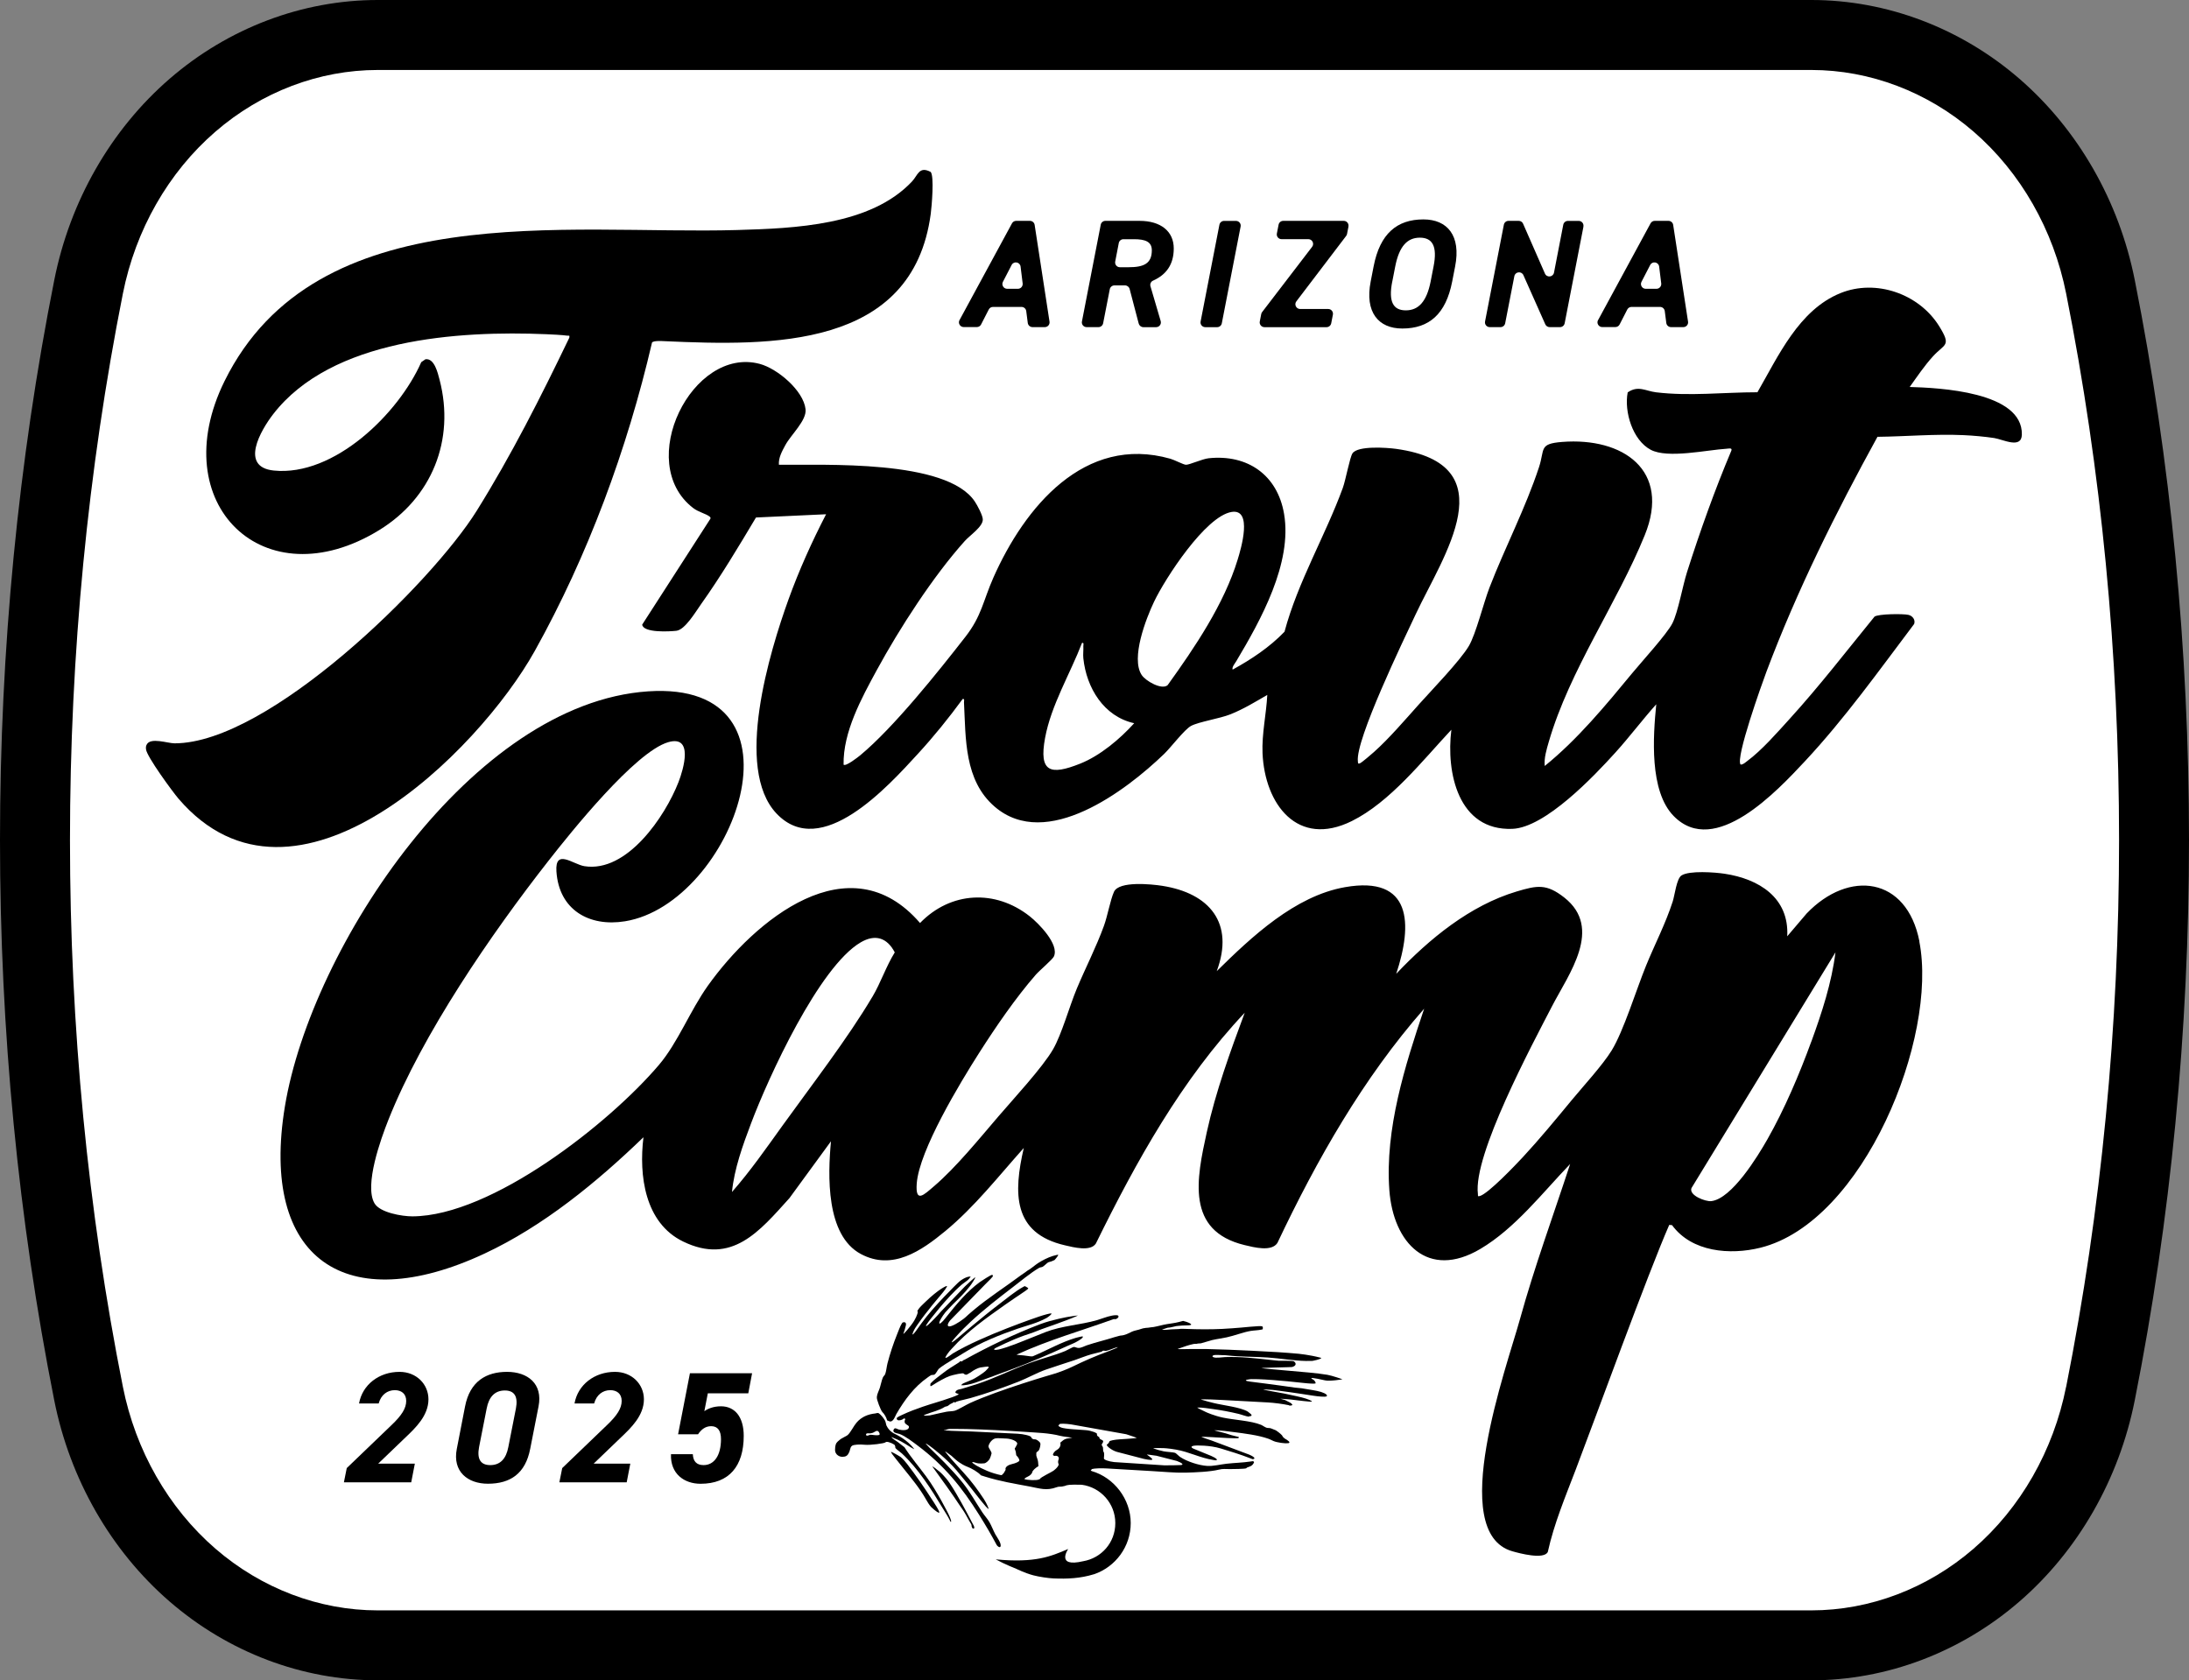 <?xml version="1.0" encoding="UTF-8"?>
<svg id="Layer_2" data-name="Layer 2" xmlns="http://www.w3.org/2000/svg" viewBox="0 0 484.2 371.74">
  <rect x="0" y="0" width="484.2" height="371.74" fill="#808080" stroke="none"/>
  <defs>
    <style>
      .cls-1 {
        fill: #fff;
      }
    </style>
  </defs>
  <g id="Layer_1-2" data-name="Layer 1">
    <g>
      <path d="M472.2,61.94c-3.47-17.47-12.54-33.28-25.52-44.52-12.98-11.23-29.33-17.42-46.03-17.42H83.56c-16.7,0-33.05,6.19-46.03,17.42-12.99,11.24-22.05,27.05-25.52,44.52C4.04,102.02,0,143.71,0,185.87s4.04,83.86,12,123.93c3.47,17.47,12.54,33.28,25.53,44.52,12.98,11.23,29.33,17.42,46.03,17.42h317.09c16.7,0,33.05-6.19,46.03-17.42,12.99-11.24,22.05-27.05,25.52-44.52,7.96-40.07,12-81.77,12-123.93s-4.04-83.86-12-123.93Z"/>
      <path class="cls-1" d="M457.02,306.79c-2.8,14.11-10.07,26.84-20.47,35.83-10.17,8.8-22.92,13.65-35.91,13.65H83.56c-12.98,0-25.74-4.85-35.91-13.65-10.4-9-17.67-21.72-20.47-35.83-7.77-39.08-11.7-79.76-11.7-120.91s3.94-81.83,11.7-120.92c2.8-14.11,10.07-26.84,20.47-35.83,10.17-8.8,22.92-13.65,35.91-13.65h317.09c12.98,0,25.74,4.85,35.91,13.65,10.4,9,17.67,21.72,20.47,35.84,7.77,39.08,11.7,79.76,11.7,120.91s-3.94,81.84-11.7,120.92Z"/>
      <g>
        <path d="M213.24,300.83c-.16.09-.36.31-.47.35-.12.06-.28-.07-.38-.03-.06.03-.13.17-.22.23-1.29.84-2.43,1.47-3.64,2.44-.71.57-1.99,1.46-2.55,2.1l-.17.2c-.04.28-.03.52.03.55s.48-.21.95-.53c.47-.32,2.37-1.4,3.2-1.69.83-.29,3.23-.82,3.16-.55l.26.16c.29.18.52.02.77-.13l.58-.34c.59-.47,1.52-.94,2.06-1.05.54-.11,1.84-.25,1.83-.2-.01.06,0,.22.02.22s-.26.33-.66.73c-.4.4-2.28,1.67-3.08,1.98l-.72.3c-.23.1-1.23.49-1.33.59l-.29.29c.57.11,2.03-.16,3.24-.59,0,0,5.1-1.84,8.72-3.21,3.85-1.46,7.68-3.1,11.39-4.81.84-.39,1.69-.67,2.47-1.15.19-.11,1.38-.79,1.06-1.03-.06-.05-1.3.26-1.48.31-3.25.95-6.27,2.71-9.39,4.02l-.14.06c-.16.06-.79.02-1.4-.1-.61-.12-2.33-.19-2.18-.26l.13-.06c6.9-3.17,14.28-5.26,21.36-7.81.06-.02.23.05.37.03.31-.05.85-.45.61-.76-.19-.24-1.14-.08-1.44-.02-1.1.21-2.16.67-3.22.98-3.79,1.09-7.76,1.23-11.47,2.67-2.99,1.22-6.79,2.7-6.79,2.7-1.19.46-2.77.97-3.51,1.13-.73.16-1.64.14-.49-.44,0,0,3.22-1.61,6.01-2.61.98-.35,1.88-.61,2.83-1,1.43-.59,2.95-1.05,4.4-1.6,1.49-.56,3.18-1.14,4.61-1.79l.1-.04c.08-.07-.89.05-2.15.27,0,0-3.44.59-6.14,1.61-5.75,2.18-11.49,4.96-16.84,7.92Z"/>
        <path d="M206.39,332.11c-1.73-2.72-3.76-5.67-5.74-8.23-.98-1.27-1.53-1.61-1.53-1.61-1.09-.67-2.01-1.14-2.04-1.05-.03.1.61.98,1.43,1.97,0,0,.36.43,1.25,1.56,1.8,2.26,3.7,4.51,5.1,7.02.7,1.26,1.13,1.66,1.13,1.66.94.88,1.73,1.41,1.77,1.19v-.08c-.06-.46-1.06-1.94-1.36-2.43Z"/>
        <path d="M215.23,337.24c-.83-1.57-1.66-3.19-2.54-4.75-.84-1.49-1.68-2.97-2.64-4.39-1.04-1.53-2.15-2.46-2.15-2.46-.98-.82-1.72-1.35-1.65-1.17l.09.12c2.08,2.89,4.19,5.76,6.14,8.74.34.53.43.55.75,1.1.21.36.64,1.04.67,1.16.02.1.77,1.32.93,1.62.13.24.04.44.14.62l.15.29c.37.17.5-.08.29-.55l-.18-.34Z"/>
        <path d="M204.91,326.7c-1.24-1.66-2.37-3.08-2.37-3.08-.8-1-1.91-2.55-2.47-3.44l-.77-.6-.77-.6c-.93-.59-1.51-1.06-1.29-1.04l.09.04c1.66.64,2.85,1.41,2.85,1.41,1.07.7,2,1.24,2.05,1.21l-.05-.07c-.13-.2-.47-.58-.64-.76-1.52-1.61-3.46-2.47-3.46-2.47-1.17-.52-1.74-1.37-2.01-1.95,0,0-.03-.14-.06-.23-.02-.05-.02-.12-.04-.17-.07-.2-.07-.39-.17-.6-.23-.48-.97-1.42-1.42-1.69-.24-.14-.53.01-.76.04-1.64.18-3.05.75-4.16,2.04-.64.75-1.27,2.11-1.94,2.73-.2.19-1.04.56-1.37.78l-.35.24c-.37.28-.73.64-.8.78-.07.15-.29.51-.29,1.53,0,1.02,1.06,1.68,2,1.46,0,0,.58,0,.93-.61.33-.57.35-.85.35-.85.13-.41.16-.74.52-.97.36-.23,1.62-.32,2.79-.2,1.17.12,4.38-.29,4.57-.54s1.08-.02,1.97.52l.16.3c.08.15-.02.34.1.48.28.34,1.01.81,1.38,1.15,3.68,3.44,6.56,8,9.14,12.28.53.89,1.03,1.6,1.49,2.54l.15.31c.3.16.07-.64-.5-1.79,0,0-2.51-5.05-4.87-8.2ZM193.82,317.52c-.41.01-.98-.13-1.33-.1-.19.02-.93.47-.93-.07,0-.38.77-.22.96-.24.09-.01.48-.1.56-.13.52-.21,1-.84,1.41-.01.3.6-.19.54-.67.55Z"/>
        <path d="M196.22,314.23l.45.19c.88.37,1.3-1.06,1.62-1.62,1.78-3.06,3.92-5.98,6.86-8.03.18-.12.64-.48.8-.54.17-.07.58-.02.74-.12.38-.23.67-.96.96-1.27.35-.37,2.43-1.68,2.97-1.99.97-.55,1.72-1.01,2.67-1.6,3.62-2.25,7.82-3.93,11.84-5.31,2.23-.76,4.2-1.18,6.31-2.33l.18-.1c.75-.5,1.15-.92.89-.94-.26-.02-1.46.29-2.68.7,0,0-12.52,4.21-19.07,8.16-.32.19-1.22.96-1.52.96h-.11c-.1-.05.3-.7.88-1.44l.57-.63c3.39-3.77,7.6-6.74,11.72-9.65,1.67-1.18,3.15-2.15,3.15-2.15,1.07-.7,1.97-1.35,2-1.45.03-.09-.33-.34-.79-.54l-.42.23c-1.55.83-3.82,2.69-5.29,3.81-3.7,2.81-9.01,7.37-9.01,7.37-.97.84-1.61,1.25-1.41.92.2-.33,1.08-1.36,1.97-2.28,0,0,.89-.93,2.11-2.07,2.9-2.72,6.14-5.23,9.3-7.65,1.76-1.34,4.06-3.27,5.92-4.35.27-.16.6-.14.79-.25.41-.24.85-.73,1.2-.96.15-.1.61-.17.76-.24l.69-.3c.53-.59.88-1.11.79-1.16h-.11c-.12,0-.93.23-1.11.28-1.08.34-2.23.93-3.19,1.54-.63.39-1.78,1.41-2.32,1.65-.17.08-.4.32-.5.37-.07.03-.75.5-.99.68-3.52,2.64-7.23,4.97-10.61,7.83-1.03.87-1.28,1.12-1.28,1.12-.91.9-2.47,1.92-3.45,2.27-.99.35-1.14-.19-.35-1.2l7.71-7.93c.92-.89,1.7-1.71,1.74-1.81.04-.1.01-.25-.06-.35h-.1c-.25-.04-2.38,1.36-2.72,1.6-2.8,2.05-5.14,4.87-7.29,7.58l-.3.38c-.75.97-1.37,1.46-1.37,1.09s.6-1.42,1.33-2.34l.73-.8c1.22-1.34,2.6-2.51,3.78-3.88.93-1.08,1.22-1.51,1.22-1.51.72-1.06,1.09-1.75.8-1.54s-1.27,1.1-2.2,1.99l-5.26,5.51c-.83.97-2.1,2.29-2.82,2.93-.72.64-.68.32.09-.71,0,0,3.94-5.27,7.34-8.18.37-.32,1.25-.86,1.51-1.18l.45-.55c-.65-.13-1.93.49-2.85,1.38,0,0-5.31,5.11-8.06,8.94-.69.96-.74,1.03-.74,1.03-.72,1.06-1.27,1.68-1.24,1.38.04-.3.36-1,.72-1.54l.34-.5c2-2.94,5.12-6.54,5.12-6.54.84-.97,1.49-1.89,1.45-2.05-.04-.16-.93.32-1.96,1.07,0,0-1.4,1.01-2.85,2.45-.39.38-1.12,1.05-1.41,1.46l-.35.51c.27.09-.04,1.06-.68,2.15s-2.57,3.31-2.39,2.87.43-1.27.55-1.85-.23-.84-.77-.58l-.12.18c-.37.56-.79,1.74-1.06,2.4-.82,2.04-1.57,4.29-2.12,6.42-.17.65-.29,1.85-.51,2.38-.11.28-.39.45-.53.79-.25.59-.43,1.55-.64,2.21-.21.65-.62,1.39-.67,2.02v.2c-.06.32.83,2.82,1.24,3.2.41.38.87,1.18,1.02,1.79Z"/>
        <path d="M293.08,305.38c1.06.25,3.86-.22,3.87-.24,0-.02-2.39-.83-3.35-.99-.95-.16-2.78-.39-4.05-.5l-8.13-.72c-1.28-.11-2.39-.24-2.47-.29h.18c1.32-.04,1.63-.06,1.63-.06,1.28-.05,3.07-.1,3.99-.11l.85-.03h.16c.91-.22,1.1-.8.43-1.28,0,0-.3-.08-.53-.08-.33,0-.96-.02-1.36-.04-.21,0-.86,0-1.03.01-.42.03-1.69-.14-2.2-.19-3.54-.37-6.46-.75-10.06-.63-.67.02-2.1.29-2.64.01l-.1-.05c-.21-.21.06-.41.59-.43h.49c.27,0,.73.05.93.04.34-.01.68,0,1.08.05,3.01.35,6.09.27,9.13.48,2.73.19,5.67.71,8.35.76,1.29.03,1.56-.03,1.56-.03,1.26-.25,2.07-.55,1.81-.66l-.22-.06c-2.34-.61-4.71-.84-4.71-.84-1.28-.12-3.37-.28-4.65-.36,0,0-9.75-.58-15.78-.69-2.35-.04-4.7.02-4.7.02-1.28.04-1.95,0-1.49-.1l.26-.09c.96-.35,2.12-.75,3.12-.95.27-.05.45-.01.54-.03.04,0,.15.01.24-.03.17-.07.62-.03.82-.08.82-.2,1.66-.52,2.49-.72,1.05-.25,2.19-.38,3.19-.6,1.7-.36,3.78-1.18,5.37-1.43.76-.12,1.51-.11,2.32-.28l.27-.06c.11-.29.07-.59-.09-.67-.16-.08-1.34-.04-2.62.09,0,0-3.35.34-6.19.48-2.63.13-5.39.11-8.02,0-.57-.02-1.17-.05-1.57.03-.08.02-1.12.03-1.67.07s-1.51.17-2.07.09h-.04s.53-.24,1.23-.44l.66-.08c.3-.04.98-.24,1.26-.29.49-.08.82-.06,1.4-.13.36-.04,1.54,0,1.75-.1l.17-.08c.08-.21-.72-.59-1.78-.84l-.92.24c-.96.25-1.66.3-2.64.47-.99.16-1.97.47-2.96.64-.25.04-.45.04-.63.07-.14.02-.49.06-.6.09-.14.03-.3,0-.47.03-.21.04-.55.08-.66.11-.25.05-.46.16-.9.28-.42.11-1.18.28-1.54.45-.73.37-1.65.84-2.5.86-.12,0-.55.14-.61.15-.03,0-.65.17-.74.2-2.32.74-3.78,1.03-6.1,1.8-.6.2-1.31.64-1.96.59-.27-.02-.8-.25-.96-.22-.3.05-1.46.73-1.88.9-2.55,1.05-5.27,1.68-7.85,2.64-3.93,1.45-7.58,3.32-11.58,4.65-1.13.37-2.28.71-3.41,1.06-.51.15-1.12.13-1.42.64-.15.26.09.32.31.4l.3.11c.31.02-.29.34-1.35.72-1.06.38-2.93.99-4.16,1.35,0,0-4.01,1.17-6.94,2.57-.25.12-1.23.52-1.19.79.08.62.87.4,1.23.24.14-.06.4-.33.52-.24l.17.13c-.19.28-.22.7-.06.93l.21.19c.27.25.72.33.64.71-.19.83-1.66.64-2.28.47-.4-.11-.86-.57-1.12.08-.28.7.95.78,1.31.91,1.26.45,2.92,1.75,4.02,2.57,5.83,4.37,9.77,9.2,13.59,15.31,1.4,2.23,2.68,4.41,3.9,6.7.11.21.66.68.82.35.33-.66-.79-2.11-1.13-2.73-.46-.86-.86-1.92-1.32-2.72-.41-.7-1.11-1.47-1.58-2.18-1.48-2.24-2.67-4.45-4.37-6.57-2.35-2.94-5.96-6.38-5.96-6.38-.93-.88-1.87-1.84-2.1-2.13-.23-.29.42.11,1.44.89,0,0,3.2,2.45,5.25,4.87,2.33,2.75,5.33,6.62,5.33,6.62.79,1.01,1.58,1.9,1.77,1.98s-.31-1.12-1.01-2.2c0,0-1.58-2.45-3.27-4.45-1.66-1.97-3.66-3.94-5.21-5.94l-.07-.09c-.05-.12.59.31,1.41.95l.76.69c1.31,1.18,2.54,1.63,2.54,1.63,1.2.44,2.65,1.33,3.2,1.98l.95.3c3.28,1.03,6.44,1.54,9.79,2.17,2.29.43,3.74,1.01,6.03.16.55-.2.71-.06,1.18-.15l.62-.13c.47-.21.93-.34,3.74-.26,4.19.56,7.42,4.14,7.42,8.48s-3.09,7.75-7.13,8.44c-6.15,1.43-3.29-2.71-3.29-2.71-3.87,1.64-7.21,3.12-16.03,2.3,2.07,1.12,4.58,2.1,4.58,2.1,0,0,1.85.92,3.72,1.42,1.24.33,3.37.65,4.48.69,3.07.13,5.93,0,8.93-.92h0s.02,0,.04-.01c0,0,.02,0,.02,0h0c4.7-1.62,8.09-6.07,8.09-11.32s-3.65-10.06-8.64-11.5c-.03-.02-.06-.04-.1-.06-.07-.05-.15-.03-.05-.14l.22-.25c.53-.15,2.02-.21,3.29-.13,0,0,5.83.36,9.91.58,2.57.13,4.95.41,7.54.35,2.08-.06,5.38-.18,7.35-.67.93-.23,1.48-.11,2.43-.12.58,0,3.23-.02,3.59-.17.06-.03.11-.15.23-.19.68-.25,1.1-.31,1.47-1.04l.03-.07c.02-.23-.22-.34-.53-.24l-.29.04c-1.69.26-3.55.29-5.27.49-1.4.16-2.89.56-4.28.48-1.82-.11-4.46-.97-5.97-1.98-.31-.21-.89-.82-1.11-.91-.34-.14-1.97-.21-2.54-.34-.73-.16-1.5-.36-2.2-.62l-.08-.03c-.06-.07.93-.1,2.21-.06,0,0,1.07.03,2.79.33,2.87.49,5.46,1.87,8.24,2.29l.53.08c.64-.02.21-.45-.96-.97l-3.5-1.43c-1.21-.42-1.15-.81.13-.87,0,0,2.94-.13,5.54.67,2.1.64,4.24,1.29,6.3,2.09l.67.26c.77-.05.43-.51-.75-1.01l-8.26-3.1c-1.22-.4-2.26-.77-2.31-.82-.05-.05.95-.03,2.23.05l3.54.2c1.28.07,2.38.08,2.44.01,0,0,.16-.21.02-.25-.63-.17-1.45-.33-2.08-.55-1.05-.37-2.12-.56-3.17-.87l-.08-.02c-.06-.07.93-.02,2.2.11,0,0,.57.06,2.01.25,2.45.32,5.43.67,7.74,1.49.46.16,1.08.54,1.54.65.06.01.23.05.33.08.56.13,1.09.19,1.09.19.49.03.78.12,1.25.05,0,0,.45.07.4-.25-.02-.1-.46-.44-.58-.51l-.31-.18c-.46-.31-.57-.48-.68-.71-.05-.11-.55-.62-1.41-1.19l-.89-.36c-.44-.18-.58-.15-.94-.17-.46-.03-1.04-.52-1.45-.69-2.22-.91-6-1.08-8.44-1.6-2.03-.43-3.68-1.19-3.68-1.19-1.17-.53-2.06-1-1.98-1.03h.08c.83-.06,2.48.21,3.36.33,1.9.25,3.79.62,5.65,1.06.61.14,1.75.58,2.26.62.1,0,.15-.09.21-.1.14-.03.47.06.43-.3,0-.07-.71-.64-.83-.72-1.58-.96-5.49-1.39-7.48-1.88-.91-.23-1.91-.47-2.8-.76l-.07-.02c-.06-.06.94-.07,2.22-.02,0,0,.85.03,2.44.11,4.16.21,10.18.55,10.18.55,1.28.07,3.33.34,4.55.6,0,0,.25.23.8-.01.11-.05-.14-.28-.14-.28.04-.08-.64-.47-1.5-.86l-.89-.24-.12-.03s1.08.03,2.3.17,4.55.58,4.69.46c.15-.12-1.01-.63-2.26-.93,0,0-1.83-.44-3.9-.86-1.48-.3-3.02-.51-4.48-.83l-.07-.02c-.06-.06.87-.04,2.08.06l1.09.14c3.38.43,7.8,1.13,7.8,1.13,1.27.2,2.59.29,2.94.18l.05-.05.1-.11c.04-.34-.95-.83-2.21-1.07,0,0-1.51-.3-3.42-.59-.47-.07-.96-.07-1.43-.14-4.08-.6-9.94-1.33-9.94-1.33-1.27-.16-1.27-.4,0-.54,0,0,.37-.04,1.69,0,4.13.14,10.06.83,10.06.83,1.27.15,2.48.2,2.67.12.2-.08-.13-.7-.56-.9s-.44-.34-.03-.31c.41.03,1.62.26,2.67.51ZM205.59,313.14c-.94.09-1.46.04-1.14-.1l.29-.11c1.45-.58,2.95-.85,4.26-1.69.13-.08.48-.1.59-.17.5-.3.41-.4,1.08-.66.12-.05.21-.2.28-.21.11-.03.32.11.41.07.04-.01.06-.13.15-.16.99-.32,2.14-.52,3.16-.81,3.57-1.02,7.22-2.29,10.67-3.65,1.96-.78,4.04-1.95,5.93-2.62,2.13-.75,4.31-1.41,6.44-2.13,1.23-.42,2.41-.92,3.65-1.27.75-.21,1.53-.38,2.28-.58.14-.04.21-.2.36-.23.16-.04.46.06.67.03.59-.09,1.7-.61,2.36-.78l.16-.04c.22.01-.58.38-1.78.83,0,0-.87.32-2.39.91-2.67,1.04-5.75,2.56-5.75,2.56-1.15.57-3.1,1.32-4.33,1.67,0,0-11.8,3.4-18.38,6.4-.94.43-2.5,1.42-3.35,1.69-.45.14-1.31.13-1.84.23-.98.18-1.98.43-2.93.64l-.85.19ZM223.77,323.93c-.94.2-1.53.76-1.32,1.23l-.38.67c-.04.07-.45.5-.5.52-.15.05-1.46-.32-1.71-.4-2.17-.66-4.05-1.82-4.05-1.82-1.09-.67-.99-.88.22-.46,0,0,.55.19,1.67.07.45-.05,1.03-.64,1.23-1.01.1-.18.39-1.01.4-1.19.02-.38-.62-1.13-.67-1.44-.07-.38.35-1.05.62-1.32.68-.68,1.1-.61,1.99-.59,1.38.04,1.81.11,1.81.11,1.26.21,2.12.77,1.9,1.23-.22.46-.45.86-.51.87v.12c0,.13.18.44.21.64l.11.79c.4.38.71.9.7,1.15-.01.25-.78.62-1.72.82ZM237.11,318.08c-.79.17-1.38.08-2.07.66l-.51.43c.19.54-.11,1.23-.68,1.55-.57.31-.99.85-.93,1.2l.16.11c.22.14.39-.01.62.05l.23.07c.25.14.35.49.22.77-.13.28-.14.71,0,.96s-.32.88-1,1.4-2.99,1.51-3.12,1.93l-.29.12c-.51.22-2.5.12-3.04-.08l-.1-.04c-.04-.09.31-.34.79-.56.48-.22.91-.66.95-.97.04-.31.65-.91,1.36-1.32l-.08-.94c-.04-.51-.33-1.03-.39-1.41,0-.03-.01-.56,0-.59.03-.19.43-.35.57-.58.19-.32.42-1.21.31-1.57-.08-.26-.68-.72-.93-.79l-.2-.05c-.41.05-.8-.16-.87-.47-.07-.31-1.72-.71-3-.77,0,0-6.06-.28-10.26-.5-1.93-.1-3.95-.07-5.86-.24h-.11c-.15-.07-.02-.11.27-.09l.19-.07c.58-.21.84-.17,1.51-.17,7.37-.03,19.78.92,19.78.92,1.28.1,2.95.36,3.72.58s2.84.41,2.85.46l-.08.02ZM255.73,322.04l4.6,1.18c1.2.45,1.58.85.85.9-.73.04-2.38.07-3.66.06l-11.07-.72c-1.27-.15-2.3-.52-2.27-.82s.14-1.23-.07-1.44c-.2-.21-.02-.93-.23-1.18-.21-.25-.25-.53-.07-.64l.09-.15c.4-.67-.3-.62-.62-.93-.14-.13-.08-.33-.12-.35l-.14-.08c-.29-.14-.46-.41-.36-.61s-1.19-.76-2.46-.86c0,0-.62-.05-2.09-.15l-.62-.04c-1.24-.08-2.5-.26-2.81-.41s-.57-.31-.57-.36c0-.05.11-.22.26-.37.15-.15,1.31-.12,2.58.06l12.16,2.17c1.22.39,2.26.75,2.32.8.06.05-.95.15-2.23.23l-1.43.09c-1.28.08-2.35.3-2.38.49-.03.19-.27.5-.54.68-.27.18,1,1.28,2.23,1.62l5.91,1.54c1.25.29,2.09.31,1.88.04-.21-.27-1.01-.9-1.17-.97-.15-.07.76.03,2.02.23Z"/>
      </g>
      <g>
        <path d="M422.4,85.64c1.65-2.3,3.27-4.72,5.18-6.82,2.58-2.83,4.14-2.18,1.35-6.67-4.44-7.15-13.98-10.49-21.83-7.3-9.21,3.73-13.74,13.93-18.36,21.93-7.45,0-14.99.91-22.43.01-2.3-.28-3.95-1.59-6.27.02-.82,4.27,1.09,10.58,5.1,12.7,3.77,1.99,12.38.03,16.84-.24.42-.03,1.21-.24,1,.4-3.71,8.8-6.92,17.81-9.82,26.91-.97,3.05-1.97,8.8-3.22,11.29-1.2,2.39-6.8,8.51-8.85,11-5.94,7.2-12.15,14.73-19.4,20.59-.18-1.73.4-3.64.89-5.33,4.63-15.92,15.09-30.61,21.23-45.72,5.86-14.4-4.84-21.69-18.27-20.64-5.19.41-3.8,1.56-5.11,5.56-2.96,9.02-7.52,17.75-10.96,26.66-1.31,3.39-3,10.26-4.56,12.92-1.91,3.24-8.25,9.8-11.06,12.93-3.01,3.36-6.61,7.57-9.92,10.52-.52.46-2.7,2.35-3.12,2.51-.51.2-.41-.13-.45-.44-.6-4.68,10.19-27.02,12.79-32.54,6.05-12.89,20.38-33.17-4.37-36.59-1.99-.27-8.44-.74-9.61.99-.59.87-1.52,5.94-2.14,7.64-3.84,10.53-9.95,20.79-12.9,31.83-3.3,3.43-7.31,6.09-11.47,8.38-.23-.52.53-1.4.8-1.86,5.4-9.06,12.44-21.68,10.57-32.61-1.47-8.6-8.07-13.19-16.67-12.29-1.43.15-4.3,1.49-5.05,1.44-.55-.03-2.52-1.07-3.43-1.33-19.02-5.4-32.28,10.8-39.15,26.31-2.27,5.13-2.59,8.48-6.18,13.08-6.06,7.78-15.86,20.07-23.26,26.21-.5.42-3.24,2.55-3.69,2.08-.14-7.21,3.96-14.7,7.35-20.93,5-9.19,12.48-20.78,19.45-28.54,1.17-1.31,4.11-3.23,3.99-4.85-.06-.92-1.21-3.07-1.76-3.89-6.23-9.39-33.54-8.02-43.34-8.14-.11-1.58.71-3.01,1.43-4.35,1.26-2.32,4.74-5.46,4.47-7.92-.45-4.16-6.24-9-10.12-10.04-14.92-4-27.81,21.88-14.72,31.9,1.13.86,2.76,1.24,3.52,1.81.2.15.37.25.27.54l-15.09,23.43c.26,1.87,6.08,1.53,7.57,1.36,1.91-.22,4.26-4.21,5.42-5.84,4.39-6.17,8.3-12.72,12.18-19.22l15.51-.72c-3.14,6.08-5.97,12.35-8.3,18.8-4.16,11.54-12.1,37.44-2.67,47.41,9.89,10.45,24.69-6.03,31.26-13.19,3.52-3.83,6.86-7.96,9.92-12.15.49-.08.28.4.29.73.41,8,.02,17.29,6.81,23.11,11.43,9.81,29.03-3.55,37.48-11.7,1.49-1.44,4.5-5.42,5.95-6.19,1.72-.91,6.32-1.61,8.7-2.56,2.86-1.14,5.5-2.75,8.15-4.29-.22,4.29-1.23,8.57-1.05,12.9.49,11.28,7.73,20.97,19.76,15,8.46-4.2,15.66-13.41,22.01-20.2-1.19,9.47,1.49,22.39,13.49,21.93,7.28-.28,18.05-11.64,22.8-16.89,3.12-3.45,5.93-7.2,9.03-10.67-.7,7.1-1.57,19.2,3.86,24.73,9.1,9.28,22.9-5.57,29.03-12.13,8.82-9.45,16.39-20.07,24.16-30.37.31-.94-.37-1.81-1.28-2.01-1.16-.27-6.61-.23-7.49.39-6.19,7.6-12.21,15.41-18.81,22.66-2.74,3.02-6.13,6.91-9.36,9.3-.42.31-.9.8-1.45.77-1.2-1.37,4.73-17.92,5.7-20.51,6.74-17.95,15.36-35.24,24.57-52,6.34-.07,12.7-.66,19.06-.37,2.05.09,4.73.33,6.76.64,1.98.31,6.05,2.48,6.12-.77.19-9.51-18.36-10.34-24.89-10.53ZM238.94,168.94c-6.57,2.62-9.19,1.97-7.77-5.7,1.34-7.25,5.56-14.21,8.17-21.01.49-.08.28.4.29.73.05.88-.09,1.8,0,2.67.69,6.54,4.51,12.88,11.25,14.37-3.15,3.49-7.53,7.18-11.94,8.94ZM258.3,151.56c-1.28,1.17-4.89-.89-5.77-2.24-2.43-3.73.96-12.44,2.74-16.19,2.45-5.15,11.38-18.93,17.16-19.87,4.72-.77,2.08,8.13,1.34,10.53-3.01,9.87-9.51,19.47-15.48,27.77Z"/>
        <path d="M144.22,75.8c-5.48,23.56-14.16,47.09-25.93,68.21-12.46,22.35-53.03,62.65-78.77,32.73-1.35-1.57-7.07-9.39-7.22-10.96-.04-.37-.05-.71.15-1.05.82-1.67,4.66-.28,6.16-.28,20.86,0,56.9-35.49,66.84-51.45,7.67-12.3,14.2-25.23,20.48-38.29.09-.62-.02-.4-.45-.45-1.19-.16-3.33-.27-4.61-.32-19.49-.82-47.56.99-60.46,17.71-2.76,3.58-7.45,11.67.15,12.45,13.34,1.36,27.61-12.6,32.62-23.98l.93-.64c1.98-.28,2.73,3.04,3.13,4.56,3.46,13.33-1.75,26.1-13.35,33.23-25.47,15.66-47.65-5.77-34.21-32.98,20.28-41.03,75.82-32.31,113.34-33.4,12.69-.37,29.6-.98,38.75-10.78,1.25-1.34,1.52-3.42,4.08-2.08.84.83.24,7.72.03,9.27-3.99,29.95-35.36,29.23-58.86,28.18-.65-.03-2.48-.15-2.8.31Z"/>
        <path d="M424.57,208.26c-2.8-14.32-15.62-15.91-24.95-6.16l-4.29,5.04c.46-8.56-6.28-12.7-13.86-13.84-2.13-.32-7.78-.75-9.53.38-1.09.7-1.49,4.36-1.94,5.76-1.61,4.98-3.95,9.42-5.91,14.23-2.1,5.13-4.96,14.46-7.61,18.75-2,3.24-6.28,7.89-8.85,11-3.43,4.16-7.15,8.67-10.8,12.6-1.65,1.77-7.6,8.03-9.49,8.58-.56.16-.39-.08-.43-.43-1.12-8.61,12.04-33.14,16.43-41.63,3.65-7.05,11.32-17.18,2.67-23.98-3.95-3.1-6-2.68-10.51-1.34-10.36,3.09-19.35,10.5-26.66,18.22,3.66-11.01,3.5-21.78-11.33-19.17-11.08,1.94-20.68,11.01-28.37,18.58,3.96-10.63-1.59-17.25-12.08-18.88-2.3-.36-9.56-1.11-10.65,1.33-.83,1.86-1.41,5.31-2.23,7.55-1.69,4.66-4.07,9.27-5.99,13.86-1.62,3.87-3.33,10.08-5.25,13.42-2.33,4.04-8.81,11.02-12.1,14.86-4.18,4.88-9.4,11.31-14.21,15.42-2.24,1.91-4.18,3.89-3.85-.59.55-7.35,9.63-22.34,13.79-28.86,3.68-5.77,8.08-12.2,12.57-17.35.78-.89,3.68-3.34,3.98-4.01,1.23-2.69-3.42-7.36-5.33-8.87-7.62-6.03-17.51-5.52-24.28,1.47-15.63-18.11-36.61-.57-46.9,13.83-3.98,5.58-6.66,12.63-10.86,17.57-10.99,12.94-36.99,33.41-54.51,33.5-2.28.01-7.2-.82-8.4-2.88-2.32-3.98,1.4-14.27,3.07-18.47,7.57-19.04,22.75-41.15,35.41-57.31,5-6.39,19.2-24.11,26.48-26.24,5.68-1.66,3.37,6.03,2.29,8.81-2.95,7.59-11.37,20.11-20.81,18.62-2.52-.4-6.54-3.98-6.2,1.16.56,8.5,7.23,12.32,15.17,11.03,23.95-3.88,42.21-53.34,5.12-50.87-38.91,2.6-74.5,56.56-80.34,91.77-5.63,33.96,13.59,46.9,44.16,32.61,13.07-6.11,24.83-15.79,35.14-25.73-1.03,8.43.28,18.95,8.78,23.07,10.8,5.24,16.89-2.27,23.51-9.6l9.19-12.58c-.7,7.46-1.17,20.78,6.61,24.94,6.99,3.74,13.38-.7,18.71-5.1,6.5-5.37,11.74-12.12,17.33-18.36-2.29,9.91-2.51,18.87,9.12,21.54,1.9.44,5.66,1.43,6.83-.41,8.93-18.17,18.96-36.26,32.92-51.05-3.21,8.64-6.4,17.38-8.39,26.42-2.26,10.31-4.7,21.85,8.38,24.99,2.05.49,5.95,1.52,7.24-.48,8.73-18.43,18.97-36.46,32.46-51.82-4.25,12.6-8.69,26.63-7.7,40.14.86,11.68,8.52,19.87,20.12,13.01,7.71-4.56,13.74-12.41,19.87-18.79-3.74,11.43-7.9,22.76-11.11,34.36-2.95,10.69-16.23,47.15-1.68,51.31,1.56.45,7.01,1.91,7.85.15,1.37-6.22,3.88-12.2,6.15-18.14,4.12-10.79,16.07-43.65,20.71-54.21l.62.05c4.37,5.98,12.83,6.66,19.54,5,22.85-5.68,39.32-46.49,35.16-67.75ZM192.95,220.55c-5.44,9.19-13.5,19.63-19.84,28.44-3.59,4.99-7.14,10.1-11.2,14.72.51-5.15,2.39-10.34,4.22-15.18,3.83-10.17,15.03-34.63,24.24-40.04,3.23-1.9,5.86-1.04,7.55,2.21-1.94,3.12-3.09,6.7-4.96,9.85ZM400.67,230.39c-2.63,7.22-5.94,15-9.73,21.67-2.15,3.78-7.86,13.15-12.42,13.67-1.27.14-5-1.28-4.37-2.89l31.85-52.15c-.85,6.77-3,13.33-5.32,19.7Z"/>
      </g>
      <g>
        <path d="M212.24,70.82l11.61-21.41c.18-.34.54-.55.93-.55h3.04c.52,0,.96.38,1.04.89l3.29,21.41c.1.64-.4,1.21-1.04,1.21h-2.72c-.53,0-.98-.39-1.05-.92l-.34-2.63c-.07-.53-.52-.92-1.05-.92h-6.3c-.4,0-.76.22-.94.57l-1.7,3.32c-.18.35-.54.57-.94.57h-2.9c-.8,0-1.31-.85-.93-1.56ZM222.77,63.89h2.39c.63,0,1.12-.55,1.05-1.18l-.46-3.73c-.13-1.03-1.5-1.28-1.98-.36l-1.93,3.73c-.36.7.15,1.54.94,1.54Z"/>
        <path d="M251.88,71.59l-2.01-7.66c-.12-.46-.54-.79-1.02-.79h-2.34c-.5,0-.94.36-1.03.85l-1.47,7.53c-.1.49-.53.85-1.03.85h-2.63c-.66,0-1.16-.6-1.03-1.25l4.16-21.41c.1-.5.53-.85,1.03-.85h7.55c4.74,0,7.57,2.35,7.57,6.1,0,3.51-1.61,5.8-4.59,7.13-.47.21-.71.75-.56,1.25l2.26,7.69c.2.68-.31,1.35-1.01,1.35h-2.82c-.48,0-.9-.32-1.02-.79ZM249.63,59.12c3.34,0,5.15-.78,5.15-3.75,0-1.91-1.47-2.45-3.95-2.45h-2.33c-.51,0-.94.36-1.03.85l-.79,4.1c-.12.65.37,1.25,1.03,1.25h1.93Z"/>
        <path d="M269.23,72.38h-2.63c-.66,0-1.16-.6-1.03-1.25l4.16-21.41c.1-.5.53-.85,1.03-.85h2.63c.66,0,1.16.6,1.03,1.25l-4.16,21.41c-.1.5-.53.85-1.03.85Z"/>
        <path d="M298.28,50.12l-.32,1.64c-.03.16-.1.31-.2.44l-11.01,14.47c-.53.69-.03,1.69.84,1.69h6.21c.66,0,1.16.6,1.03,1.26l-.37,1.91c-.1.49-.53.85-1.03.85h-13.74c-.66,0-1.16-.61-1.03-1.26l.32-1.64c.03-.16.1-.31.2-.44l11.06-14.44c.53-.69.04-1.69-.84-1.69h-5.93c-.66,0-1.16-.6-1.03-1.25l.38-1.95c.1-.5.53-.85,1.03-.85h13.39c.66,0,1.16.61,1.03,1.26Z"/>
        <path d="M310.18,72.68c-5.28,0-8.32-3.61-6.99-10.4l.65-3.34c1.4-7.26,5.18-10.4,11.01-10.4,5.32,0,8.35,3.61,7.02,10.4l-.65,3.34c-1.4,7.19-5.08,10.4-11.04,10.4ZM307.96,62.29c-.89,4.5.24,6.37,3,6.37s4.6-1.87,5.49-6.37l.65-3.34c.89-4.5-.27-6.37-3.03-6.37s-4.57,1.87-5.45,6.37l-.65,3.34Z"/>
        <path d="M350.26,50.11l-4.16,21.41c-.1.5-.53.85-1.03.85h-2.3c-.42,0-.79-.25-.96-.63l-4.84-10.87c-.42-.94-1.8-.78-2,.23l-2.03,10.42c-.1.5-.53.85-1.03.85h-2.39c-.66,0-1.16-.6-1.03-1.25l4.16-21.41c.1-.5.53-.85,1.03-.85h2.26c.42,0,.8.25.96.63l4.84,11.04c.42.95,1.8.79,2-.22l2.05-10.59c.1-.5.53-.85,1.03-.85h2.39c.66,0,1.16.6,1.03,1.25Z"/>
        <path d="M353.49,70.82l11.61-21.41c.18-.34.54-.55.93-.55h3.03c.52,0,.96.38,1.04.89l3.29,21.41c.1.64-.4,1.21-1.04,1.21h-2.72c-.53,0-.98-.39-1.05-.92l-.34-2.63c-.07-.53-.52-.92-1.05-.92h-6.3c-.4,0-.76.22-.94.57l-1.7,3.32c-.18.35-.54.57-.94.57h-2.9c-.8,0-1.31-.85-.93-1.56ZM364.02,63.89h2.39c.63,0,1.12-.55,1.05-1.18l-.46-3.73c-.13-1.03-1.5-1.28-1.98-.36l-1.93,3.73c-.36.7.15,1.54.94,1.54Z"/>
      </g>
      <g>
        <path d="M90.97,327.94h-14.9l.63-3.15,9.9-9.51c2.24-2.13,3.25-3.71,3.25-5.35s-1.12-2.38-2.52-2.38c-1.64,0-3.04,1.01-3.57,2.94h-4.34c.73-4.13,4.41-6.99,8.95-6.99,3.74,0,6.4,2.73,6.4,6.08,0,3.6-2.87,6.33-5.04,8.39l-6.08,5.84h8.11l-.8,4.13Z"/>
        <path d="M117.27,320.56c-1.05,5.42-4.37,7.69-9.34,7.69-4.48,0-7.87-2.69-6.89-7.69l1.82-9.37c1.08-5.67,4.79-7.69,9.3-7.69s7.97,2.59,6.96,7.66l-1.85,9.41ZM111.67,307.62c-2.2,0-3.53,1.4-4.02,3.99l-1.68,8.53c-.49,2.59.28,3.99,2.48,3.99s3.5-1.4,3.99-3.99l1.68-8.53c.49-2.59-.28-3.99-2.45-3.99Z"/>
        <path d="M138.63,327.94h-14.9l.63-3.15,9.9-9.51c2.24-2.13,3.25-3.71,3.25-5.35s-1.12-2.38-2.52-2.38c-1.64,0-3.04,1.01-3.57,2.94h-4.34c.73-4.13,4.41-6.99,8.95-6.99,3.74,0,6.4,2.73,6.4,6.08,0,3.6-2.87,6.33-5.04,8.39l-6.08,5.84h8.11l-.8,4.13Z"/>
        <path d="M154.4,317.31h-4.41l2.62-13.5h13.75l-.84,4.44h-8.95l-.77,3.95c.73-.52,1.96-1.08,3.67-1.08,3.11,0,5.04,2.38,5.04,6.54,0,6.68-3.22,10.6-9.55,10.6-3.6,0-6.71-2.2-6.54-6.54h4.83c.07,1.54.8,2.41,2.38,2.41,2.34,0,3.85-2.13,3.85-5.74,0-1.85-.7-2.87-2.17-2.87-1.26,0-2.17.7-2.9,1.78Z"/>
      </g>
    </g>
  </g>
</svg>